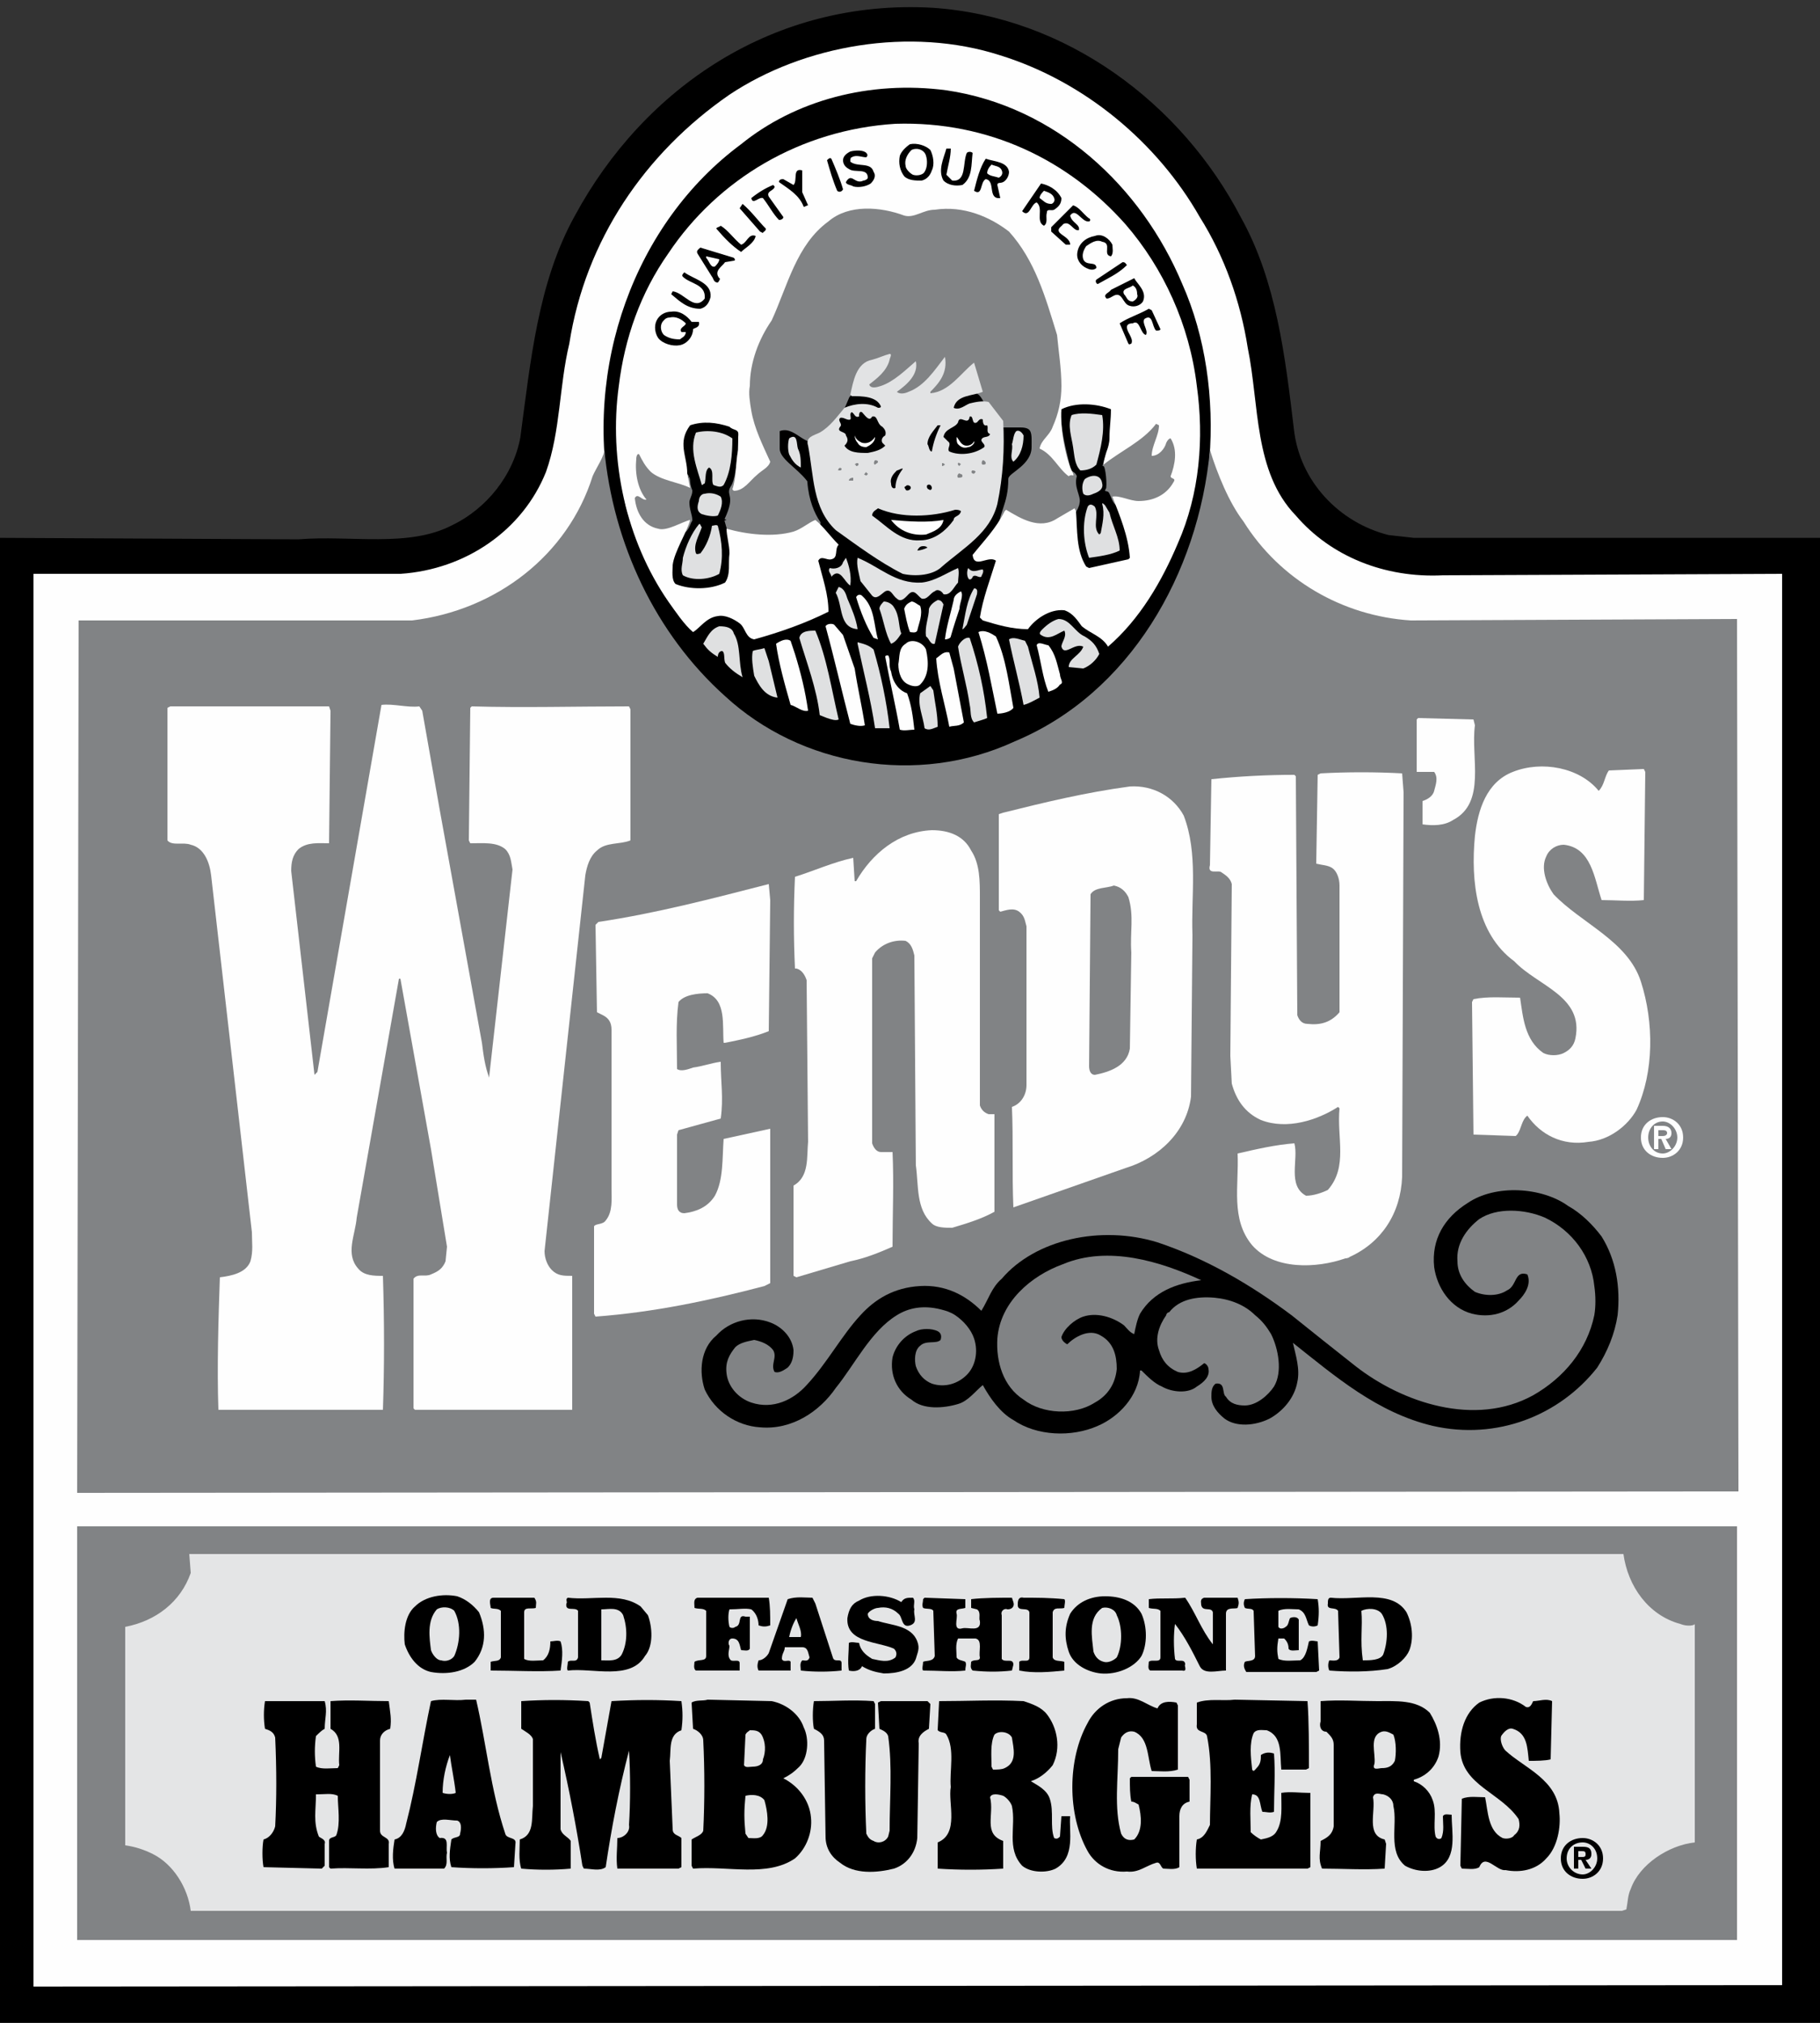 <?xml version="1.0" encoding="UTF-8"?>
<!DOCTYPE svg PUBLIC "-//W3C//DTD SVG 1.1//EN" "http://www.w3.org/Graphics/SVG/1.1/DTD/svg11.dtd">
<!-- Creator: CorelDRAW X7 -->
<svg xmlns="http://www.w3.org/2000/svg" xml:space="preserve" width="1.25in" height="1.389in" version="1.1" style="shape-rendering:geometricPrecision; text-rendering:geometricPrecision; image-rendering:optimizeQuality; fill-rule:evenodd; clip-rule:evenodd"
viewBox="0 0 1250 1389"
 xmlns:xlink="http://www.w3.org/1999/xlink">
 <rect x="0" y="0" width="1250" height="1389" fill="#333333" stroke="none"/>
 <defs>
  <style type="text/css">
   <![CDATA[
    .str0 {stroke:black;stroke-width:7.374}
    .str1 {stroke:#818385;stroke-width:3}
    .fil3 {fill:none;fill-rule:nonzero}
    .fil1 {fill:#FEFEFE;fill-rule:nonzero}
    .fil6 {fill:#E4E5E6;fill-rule:nonzero}
    .fil4 {fill:#E2E3E4;fill-rule:nonzero}
    .fil5 {fill:#DFE0E1;fill-rule:nonzero}
    .fil2 {fill:#818385;fill-rule:nonzero}
    .fil0 {fill:black;fill-rule:nonzero}
   ]]>
  </style>
 </defs>
 <g id="Layer_x0020_1">
  <path class="fil0 str0" d="M849 151c24,43 30,94 36,144 4,37 32,67 68,76l18 2 276 0 0 1012 -1245 0 1 -1012 202 1c36,-3 76,6 107,-10 25,-12 44,-36 49,-63 7,-52 12,-106 37,-151 47,-87 135,-147 242,-141 91,6 169,65 209,142z"/>
  <path class="fil1" d="M824 149c17,27 28,58 33,90 8,39 4,85 33,115 24,28 61,43 101,41l233 -1 0 969 -1201 1 0 -970 252 0c45,-3 84,-30 100,-70 10,-28 9,-59 16,-88 11,-71 52,-131 110,-171 51,-34 124,-47 186,-27 58,18 108,60 137,111z"/>
  <path class="fil0" d="M812 195c32,72 24,170 -19,235 -42,66 -119,107 -203,94 -88,-16 -154,-91 -170,-177 -20,-95 16,-194 89,-248 37,-30 88,-44 141,-37 75,11 134,66 162,133z"/>
  <path class="fil2" d="M472 328c1,3 0,4 2,9 0,3 -2,5 -2,8 0,5 2,9 2,12 -2,3 -2,9 -10,9 -8,0 -26,7 -32,-16 -5,-16 -1,-45 14,-45 9,0 21,16 26,23z"/>
  <path class="fil3 str1" d="M472 328c1,3 0,4 2,9 0,3 -2,5 -2,8 0,5 2,9 2,12 -2,3 -2,9 -10,9 -8,0 -26,7 -32,-16 -5,-16 -1,-45 14,-45 9,0 21,16 26,23"/>
  <path class="fil2" d="M499 357l4 14c13,1 30,6 38,6 10,0 21,-7 21,-18 -4,-6 -8,-15 -9,-28 -7,-9 -19,-15 -19,-23 0,-5 0,-8 0,-13 13,-6 20,14 31,5 -3,-2 12,-15 13,-19 2,-4 1,-2 4,-9 3,-4 10,-6 10,-6l21 7 35 0c7,-3 12,-5 20,-5 12,0 10,24 21,24 5,0 8,0 12,0 10,0 9,6 9,15 0,13 -16,19 -16,22 0,18 -7,23 -7,38 0,4 15,3 21,3 13,0 31,-16 32,-25 1,-4 -4,-10 -2,-18 -1,-2 -3,-2 -4,-4 -3,-13 -7,-27 -7,-40 0,-30 17,-51 17,-77 0,-13 -9,-11 -15,-20 -11,-15 -36,-42 -53,-46 -17,-4 -22,0 -34,-4l-33 0c-10,3 -20,4 -29,4 -55,0 -76,75 -73,119 3,29 2,68 -4,76 -3,5 4,5 -4,22z"/>
  <path class="fil3 str1" d="M499 357l4 14c13,1 30,6 38,6 10,0 21,-7 21,-18 -4,-6 -8,-15 -9,-28 -7,-9 -19,-15 -19,-23 0,-5 0,-8 0,-13 13,-6 20,14 31,5 -3,-2 12,-15 13,-19 2,-4 1,-2 4,-9 3,-4 10,-6 10,-6l21 7 35 0c7,-3 12,-5 20,-5 12,0 10,24 21,24 5,0 8,0 12,0 10,0 9,6 9,15 0,13 -16,19 -16,22 0,18 -7,23 -7,38 0,4 15,3 21,3 13,0 31,-16 32,-25 1,-4 -4,-10 -2,-18 -1,-2 -3,-2 -4,-4 -3,-13 -7,-27 -7,-40 0,-30 17,-51 17,-77 0,-13 -9,-11 -15,-20 -11,-15 -36,-42 -53,-46 -17,-4 -22,0 -34,-4l-33 0c-10,3 -20,4 -29,4 -55,0 -76,75 -73,119 3,29 2,68 -4,76 -3,5 4,5 -4,22"/>
  <path class="fil2" d="M763 307c-3,6 -1,2 -4,12 2,1 3,15 2,17 4,1 3,11 10,11 8,0 33,6 40,-16 4,-16 -7,-47 -23,-47 -8,0 -20,16 -25,23z"/>
  <path class="fil3 str1" d="M763 307c-3,6 -1,2 -4,12 2,1 3,15 2,17 4,1 3,11 10,11 8,0 33,6 40,-16 4,-16 -7,-47 -23,-47 -8,0 -20,16 -25,23"/>
  <path class="fil1" d="M515 265c-1,5 0,11 1,17 2,12 8,24 13,35 -1,4 -6,6 -9,9 -5,4 -9,11 -16,11l-1 -1c3,-9 2,-18 4,-27 0,-2 0,-6 0,-9 1,-6 -3,-4 -6,-7 -9,-3 -18,-4 -27,-1 -9,12 -2,21 -2,33l2 10c-8,-4 -20,-5 -27,-11 -4,-4 -6,-8 -8,-12 -1,-1 -2,1 -2,3 -1,10 1,21 7,28 -3,1 -6,-5 -8,-1 1,10 6,19 16,21 6,2 17,-5 22,-6 -2,8 -11,22 -12,31 0,4 -1,10 2,13 10,4 24,4 34,-1 4,-6 2,-13 3,-20 0,-6 -2,-12 -2,-17 14,4 32,6 46,2 6,-2 10,-6 15,-8 6,5 10,11 16,17 -3,3 0,9 -5,10 -3,1 -7,-3 -9,1 3,12 7,23 7,35 -16,8 -33,14 -51,19 -6,-1 -6,-8 -10,-11 -4,-3 -10,-6 -15,-5 -8,1 -12,8 -17,11 -6,-5 -12,-14 -17,-21 -29,-42 -41,-97 -34,-148l90 0z"/>
  <path class="fil1" d="M822 265c5,36 2,74 -13,108 -11,26 -26,52 -48,71 -4,-7 -12,-9 -18,-14 -3,-4 -6,-9 -12,-11 -10,-1 -20,6 -25,13 -11,0 -21,-3 -31,-6l-2 -2c2,-13 7,-26 11,-39 -5,-4 -15,6 -16,-4 8,-10 16,-18 22,-30l1 -1c10,6 23,14 35,6l12 -7 1 2c1,13 0,27 7,38l2 1 27 -6 1 -1c-1,-15 -7,-29 -12,-42 5,-1 12,3 18,3 10,0 19,-4 24,-13 2,-3 -2,-2 -2,-4 3,-8 5,-18 0,-26 -1,0 -2,1 -3,3 -1,4 -5,9 -10,9 0,-7 5,-14 5,-21l-2 -1c-9,12 -25,19 -36,28 0,-5 4,-12 4,-18 0,-8 1,-12 1,-20 -10,-4 -24,-5 -34,0 -1,13 3,35 8,44 1,3 -1,0 -3,2 -7,-5 -11,-15 -20,-19 1,-6 7,-9 9,-15 4,-9 6,-18 6,-28l93 0z"/>
  <path class="fil1" d="M425 265c4,-33 15,-64 34,-91 34,-51 91,-85 156,-89 64,-2 119,25 158,69 26,30 44,69 49,111l-93 0c0,-12 -2,-24 -3,-35 -8,-26 -15,-51 -33,-71 -13,-10 -31,-18 -51,-15 -8,0 -14,6 -21,4 -16,-6 -38,-8 -52,4 -22,16 -28,44 -39,68 -9,13 -15,29 -15,45l-90 0z"/>
  <path class="fil0" d="M639 103c2,4 3,10 1,14 -1,3 -3,6 -7,7 -4,0 -9,0 -12,-3 -3,-4 -4,-9 -3,-14 1,-3 4,-6 7,-8 5,-1 11,1 14,4z"/>
  <path class="fil0" d="M653 102c0,6 -2,12 -3,18 1,1 3,3 4,4 10,1 7,-12 10,-19 1,-1 3,-1 4,0 -1,8 0,17 -7,22 -5,1 -10,0 -13,-3 -4,-7 0,-15 2,-22l3 0z"/>
  <path class="fil1" d="M636 107c1,3 1,8 -1,11 -1,2 -5,3 -8,2 -2,-1 -5,-4 -5,-6 -1,-4 1,-8 4,-11 4,-2 9,0 10,4z"/>
  <path class="fil0" d="M595 105c1,1 1,2 0,3 -3,0 -7,-2 -10,0 -1,0 -1,2 -1,3 5,4 14,0 16,7 2,3 0,6 -2,8 -3,2 -8,3 -12,2 -1,-1 -5,-1 -5,-3 4,-7 6,2 12,-1 1,0 3,-1 3,-2 0,-7 -9,-3 -13,-6 -2,-1 -4,-3 -4,-6 0,-3 3,-5 5,-6 4,-1 9,-1 11,1z"/>
  <path class="fil0" d="M693 118c0,3 -2,6 -4,7 -2,1 -4,0 -4,2l2 9c-9,1 -3,-12 -10,-13 -4,2 -2,12 -8,8 2,-8 4,-16 8,-22 6,2 15,2 16,9z"/>
  <path class="fil0" d="M571 109c3,7 6,14 8,21 -1,2 -3,2 -4,1 -3,-7 -5,-14 -7,-21 1,-1 2,-2 3,-1z"/>
  <path class="fil1" d="M688 117c1,2 0,4 -2,5 -3,-1 -6,-1 -8,-3 0,-2 1,-4 3,-6 2,1 6,1 7,4z"/>
  <path class="fil0" d="M551 132l4 9c-1,0 -2,1 -3,1 -3,-8 -10,-12 -17,-17 0,-2 2,-2 3,-2l7 4c3,-3 -1,-12 6,-10l0 15z"/>
  <path class="fil0" d="M729 136c0,4 -2,6 -5,8 -2,1 -5,-1 -5,2 -1,3 1,7 -2,9 -6,-3 0,-12 -5,-16 -4,1 -5,11 -10,6l13 -19c5,1 11,4 14,10z"/>
  <path class="fil0" d="M532 128c0,3 -6,3 -4,7l10 14c0,1 -1,2 -3,2 -4,-4 -7,-10 -11,-15 -3,-1 -7,5 -8,0 5,-4 10,-7 15,-9l1 1z"/>
  <path class="fil1" d="M724 136c1,2 -1,4 -2,4 -4,0 -5,-2 -8,-4 0,-2 2,-4 3,-5 3,1 6,2 7,5z"/>
  <path class="fil0" d="M748 150c1,0 1,2 0,2 -5,1 -9,-10 -13,-4 1,5 7,6 6,10 -4,1 -6,-7 -11,-4 0,1 -5,3 -2,6 2,2 7,4 7,8l-3 0 -10 -9 0 -3 15 -15c4,1 7,6 11,9z"/>
  <path class="fil0" d="M526 157c0,2 -2,2 -2,3l-2 -1 -14 -16 2 -3c6,5 11,12 16,17z"/>
  <path class="fil0" d="M509 168c4,-1 5,-8 10,-6 -1,5 -7,8 -10,11 -6,-4 -11,-9 -17,-16 0,-1 2,-1 3,-2 5,3 9,9 14,13z"/>
  <path class="fil0" d="M764 168c0,2 1,6 -1,8 -6,-1 1,-9 -6,-10 -4,-2 -8,1 -11,3 -2,3 -3,6 -2,9 2,5 9,1 9,6 -2,2 -5,1 -7,0 -4,-2 -7,-6 -6,-11 1,-6 6,-10 12,-11 5,-2 10,2 12,6z"/>
  <path class="fil0" d="M504 177c1,1 1,2 0,2l-6 1c-2,3 -8,6 -4,11 1,0 0,2 -1,3 -3,0 -3,-3 -4,-4l-10 -16c-1,-2 1,-3 2,-4l23 7z"/>
  <path class="fil1" d="M494 178c0,2 -2,4 -3,5 -3,1 -4,-4 -6,-6l0 -1 9 2z"/>
  <path class="fil0" d="M774 182c-6,6 -13,9 -20,13 -1,0 -2,-2 -1,-3l18 -12c2,0 2,1 3,2z"/>
  <path class="fil0" d="M488 204c-1,4 -3,7 -7,8 -9,0 -14,-5 -20,-10l1 -2c8,1 15,14 22,5 1,-10 -10,-10 -15,-15 -1,-1 0,-2 1,-3 7,5 19,7 18,17z"/>
  <path class="fil0" d="M785 207c-2,3 -6,4 -9,3 -5,-1 -5,-10 -11,-7 -2,1 -3,2 -5,2 -3,-3 2,-4 3,-6l16 -8c2,4 9,9 6,16z"/>
  <path class="fil1" d="M781 202c1,2 -1,4 -3,5 -4,0 -4,-3 -6,-5 -2,-4 4,-4 6,-6 2,1 3,3 3,6z"/>
  <path class="fil0" d="M797 226c0,1 -2,1 -3,1 -3,-3 -2,-12 -8,-8 -2,3 3,8 1,11 -4,-1 -4,-11 -9,-8 -7,0 -3,6 -2,8 1,2 2,4 1,6 -1,0 -1,1 -2,0l-6 -14c6,-4 13,-6 20,-10l2 1 6 13z"/>
  <path class="fil0" d="M475 221l5 0c1,4 -3,4 -4,5 0,5 -4,10 -9,11 -5,1 -12,-1 -15,-5 -2,-3 -3,-8 -1,-12 2,-4 6,-6 10,-6 6,-1 11,3 14,7z"/>
  <path class="fil1" d="M471 222c0,2 -5,3 -3,6l3 0c0,3 -3,4 -4,5 -5,0 -8,-1 -11,-3 -2,-2 -3,-6 -1,-9 1,-1 2,-3 5,-3 4,-1 8,1 11,4z"/>
  <path class="fil4" d="M611 247c-2,8 -9,13 -14,17 1,3 5,2 8,1 9,-3 17,-11 24,-17 2,9 -6,16 -13,21 2,2 6,1 8,0 11,-4 18,-15 25,-24 2,11 -4,18 -10,24l0 1c13,-1 21,-14 30,-21l6 20c-7,3 -18,2 -20,11 4,2 8,-2 11,-3 4,-1 9,-2 13,-1l10 13c1,19 0,38 -4,57 -5,20 -23,30 -38,43 -6,6 -18,7 -27,5 -16,-8 -32,-20 -46,-30 -16,-15 -15,-37 -19,-58 -2,-6 4,-7 8,-9 7,-4 12,-11 17,-17 7,-3 16,-4 23,0 1,0 2,0 2,-1 -3,-7 -13,-7 -20,-7l-1 -1c2,-9 4,-22 15,-24 4,-1 8,-3 12,-4 2,0 0,3 0,4z"/>
  <path class="fil0" d="M599 286c4,-1 3,5 7,7 1,1 3,3 2,6 -2,1 -3,3 -2,5l2 2c-3,3 -7,4 -12,5 -6,0 -13,0 -16,-5 2,-2 3,-4 1,-7 0,-3 -7,-2 -4,-6 2,-2 -2,-4 0,-6 2,-1 5,2 7,1 1,-1 -1,-4 1,-5 2,1 2,4 5,3 0,-1 0,-4 2,-3 2,2 5,7 7,3z"/>
  <path class="fil5" d="M757 285c2,11 -1,23 -4,34 -3,3 -7,4 -11,4 -4,-4 -4,-10 -5,-16 -1,-7 -4,-15 -1,-22 6,-2 14,-1 21,0z"/>
  <path class="fil0" d="M671 290c1,-1 2,-3 4,-2 0,1 0,5 3,4 1,2 -1,5 2,6 -1,3 -5,1 -6,4 0,2 3,3 2,5 -7,5 -17,6 -24,3 -2,-2 2,-5 -1,-7 -1,-1 -2,-2 -3,-3 1,-6 8,-6 10,-10 1,-6 7,3 8,-4 3,-1 1,6 5,4z"/>
  <path class="fil0" d="M646 292c-3,6 -5,12 -6,18 -2,0 -2,-4 -3,-5 0,-5 4,-9 7,-13l2 0z"/>
  <path class="fil4" d="M703 299c0,7 -2,14 -7,18 -3,-3 0,-8 -1,-12 1,-3 1,-7 3,-9 2,-1 4,1 5,3z"/>
  <path class="fil5" d="M503 301c0,11 -1,23 -6,32 -2,2 -4,1 -7,0 -2,-3 1,-10 -3,-12 -3,2 -2,7 -3,11 -1,0 -1,1 -2,1 -3,-11 -9,-24 -4,-36 8,-2 18,-1 25,4z"/>
  <path class="fil1" d="M592 304c4,1 7,-1 9,-4 0,4 -4,6 -6,7 -3,0 -5,-1 -6,-3 -1,-1 -2,-3 -2,-5 1,3 3,4 5,5z"/>
  <path class="fil1" d="M664 306c2,0 4,-1 5,-3 1,1 -2,4 -4,4 -3,1 -5,0 -7,-2 -1,-1 -1,-3 -1,-5 2,2 3,6 7,6z"/>
  <path class="fil4" d="M548 308c2,4 2,8 2,13 -4,-2 -6,-5 -8,-9 -1,-3 -1,-8 0,-11 6,-4 5,4 6,7z"/>
  <path class="fil2" d="M854 358c25,40 68,65 115,68l224 -1 1 599 -1141 1 1 -599 229 0c58,-7 107,-45 124,-99 2,-5 9,-15 8,-19 6,65 35,127 83,170 52,48 132,62 199,31 79,-33 126,-115 134,-200 5,16 13,36 23,49z"/>
  <path class="fil2" d="M603 317c0,1 -1,1 -2,2 -1,0 -1,-2 0,-3 0,0 2,0 2,1z"/>
  <path class="fil2" d="M677 318c0,1 -1,1 -2,1 -1,0 -1,-2 0,-3 1,0 2,1 2,2z"/>
  <path class="fil2" d="M659 318c2,1 0,1 0,2 -2,-1 -1,-3 0,-2z"/>
  <path class="fil2" d="M589 318c1,0 1,2 -1,2 0,0 0,-1 -1,-1 1,-1 1,-1 2,-1z"/>
  <path class="fil2" d="M649 319c0,0 -1,1 -2,1l0 0 0 -2c1,0 1,0 2,1z"/>
  <path class="fil2" d="M578 322c0,1 -1,1 -1,1 -1,0 -2,0 -1,-1 0,-1 2,-1 2,0z"/>
  <path class="fil0" d="M620 322c-3,4 -5,8 -5,13 -2,1 -3,-1 -3,-3 -1,-4 2,-7 4,-9 1,0 4,-2 4,-1z"/>
  <path class="fil2" d="M670 324c0,0 -1,2 -2,1 -1,0 -1,-2 0,-2 0,0 2,0 2,1z"/>
  <path class="fil2" d="M596 325c0,1 -1,2 -2,1 -1,0 0,-1 1,-2 0,1 1,1 1,1z"/>
  <path class="fil2" d="M661 327c0,1 -2,1 -3,1 -1,-1 0,-3 1,-3 1,1 2,0 2,2z"/>
  <path class="fil5" d="M757 332c1,4 -3,6 -6,7 -2,1 -5,2 -7,0 -1,-3 -1,-7 1,-10 4,-3 11,-4 12,3z"/>
  <path class="fil2" d="M586 330l-3 0c0,-1 1,-2 3,-2l0 2z"/>
  <path class="fil0" d="M640 335c0,1 -1,2 -2,1 -1,0 -2,-2 -1,-3 2,-1 3,1 3,2z"/>
  <path class="fil0" d="M625 336c-1,1 -3,1 -3,0 -1,-1 -1,-2 0,-2 1,-2 5,0 3,2z"/>
  <path class="fil5" d="M495 341c2,4 0,9 -2,13 -3,1 -8,0 -11,-1 -4,-2 -3,-6 -2,-9 0,-3 2,-5 4,-5 4,-1 8,0 11,2z"/>
  <path class="fil5" d="M762 352c2,9 7,17 7,26 -6,3 -14,4 -21,5 -4,-10 -5,-24 -1,-35 1,-2 3,-2 5,0 3,6 -2,14 3,19l1 -1c1,-6 3,-13 1,-20 0,-1 1,0 2,1l3 5z"/>
  <path class="fil0" d="M656 350c1,0 3,0 4,1 -1,4 -5,3 -5,6 -5,7 -13,14 -23,14 -14,1 -23,-10 -33,-17 0,-3 3,-4 4,-5 16,7 37,6 53,1z"/>
  <path class="fil1" d="M648 357c-1,6 -7,8 -12,10 -9,1 -18,-2 -24,-10 12,1 25,2 36,0z"/>
  <path class="fil5" d="M482 362c-2,6 -6,12 -4,18 1,1 2,0 3,0 4,-5 7,-12 8,-19 1,0 3,-1 4,0 3,11 4,22 1,33 -7,4 -18,5 -25,1 -2,-4 0,-8 0,-12 2,-8 6,-17 11,-23 1,-1 1,1 2,2z"/>
  <path class="fil0" d="M637 376c-2,1 -5,2 -7,2 1,-2 2,-3 4,-3 1,0 2,0 3,1z"/>
  <path class="fil4" d="M633 400c9,-1 16,-6 25,-10 1,3 0,7 0,10 -3,3 -5,9 -10,8 -1,-2 -4,-4 -6,-2 -3,1 -5,6 -9,5 -3,-2 -5,-7 -9,-3 -2,2 -5,6 -8,3 -3,-2 -4,-7 -8,-5 -3,2 -6,6 -9,3l-8 -10c-1,-5 -3,-11 -2,-16 15,6 26,18 44,17z"/>
  <path class="fil5" d="M584 402c-4,-2 -7,-13 -13,-6 0,-2 -3,-4 -1,-6 3,1 8,0 9,-4l2 -3c2,5 4,12 3,19z"/>
  <path class="fil5" d="M675 391c1,2 -1,4 -1,5 -2,1 -4,-2 -6,0 0,1 -2,3 -3,1 -1,-2 -1,-5 0,-7 3,4 7,1 10,1z"/>
  <path class="fil5" d="M582 411c3,7 6,14 7,21 -13,-1 -10,-16 -15,-25l2 -4c4,1 5,5 6,8z"/>
  <path class="fil5" d="M671 408l-7 21c-1,1 -2,3 -3,3 2,-10 3,-20 8,-28 3,0 2,3 2,4z"/>
  <path class="fil1" d="M659 418c-2,6 -4,12 -6,19 0,1 -2,2 -4,2 1,-9 4,-18 6,-27 0,-3 3,-5 5,-6 2,3 -1,8 -1,12z"/>
  <path class="fil1" d="M603 439l-3 -1c-5,-8 -9,-18 -12,-28 1,-2 3,-2 4,-1 9,8 8,20 11,30z"/>
  <path class="fil5" d="M648 415c-2,9 -4,18 -6,27 -3,1 -4,-4 -6,-5 -1,-7 2,-13 2,-19 1,-3 4,-5 6,-6 2,0 3,1 4,3z"/>
  <path class="fil1" d="M632 416c2,6 -1,12 -2,17 -1,2 -4,1 -5,1 -2,-5 -3,-11 -4,-16 1,-3 3,-4 5,-5 2,0 4,2 6,3z"/>
  <path class="fil5" d="M614 417c4,6 3,13 5,18 -2,3 -4,6 -7,7 -4,-7 -5,-16 -8,-24 0,-2 2,-4 3,-5 3,0 6,2 7,4z"/>
  <path class="fil5" d="M745 437c5,3 8,6 10,12 -2,4 -6,8 -11,10l-10 -1c0,-6 8,-8 10,-14 -6,-3 -13,7 -15,0 0,-3 4,-7 2,-11 -5,2 -10,7 -16,3 -2,-1 0,-3 1,-4 3,-3 7,-6 11,-7 8,0 11,9 18,12z"/>
  <path class="fil1" d="M587 459c2,13 5,26 7,39 -3,1 -7,0 -10,-1 -6,-23 -11,-45 -17,-67 1,-2 5,-2 6,-1l6 7 8 23z"/>
  <path class="fil5" d="M504 435c5,8 3,20 6,30 -5,-3 -9,-6 -12,-10 -1,-3 0,-7 -2,-8 -2,0 -3,2 -3,4 -5,-3 -7,-5 -10,-9 3,-5 5,-10 11,-12 5,0 9,1 10,5z"/>
  <path class="fil5" d="M560 433c8,19 11,40 16,61 -2,1 -5,0 -8,-1l-5 -2c-2,-18 -9,-36 -14,-53 1,-5 7,-5 11,-5z"/>
  <path class="fil1" d="M684 437c7,15 9,33 12,49 -2,3 -8,4 -11,4 -4,-19 -7,-37 -13,-56 4,-2 9,1 12,3z"/>
  <path class="fil5" d="M666 438c6,18 10,36 12,55 -2,1 -6,2 -9,3 -3,-3 -2,-8 -3,-12 -2,-14 -6,-27 -8,-40 1,-3 5,-7 8,-6z"/>
  <path class="fil5" d="M706 444c3,12 7,23 8,35 -4,2 -7,4 -11,5 -3,-16 -7,-30 -10,-45 3,-2 7,0 11,1l2 4z"/>
  <path class="fil1" d="M546 449c4,13 7,25 9,39 -4,1 -8,-3 -12,-4 -4,-14 -8,-28 -10,-42 3,-2 7,-4 10,-2l3 9z"/>
  <path class="fil1" d="M636 446c2,9 2,18 -4,24 -2,2 -6,1 -8,0 -5,-2 -7,-8 -7,-14 1,-5 0,-11 5,-14 4,-4 12,-1 14,4z"/>
  <path class="fil5" d="M600 446c5,17 9,36 11,54l-10 0c-3,-20 -8,-39 -12,-58l0 -1c4,1 8,2 11,5z"/>
  <path class="fil1" d="M728 463c0,3 3,6 0,7 -2,3 -5,4 -8,5 -4,-10 -5,-21 -8,-32 1,-3 6,0 8,0 5,6 6,13 8,20z"/>
  <path class="fil5" d="M528 454l6 25c-9,-1 -13,-9 -16,-15 -1,-6 -2,-12 -1,-17 2,-1 5,-1 8,-2l3 9z"/>
  <path class="fil1" d="M655 459l7 37c-3,3 -7,2 -10,3 -3,-16 -8,-31 -9,-47 3,-2 5,-5 9,-4l3 11z"/>
  <path class="fil1" d="M612 461c1,7 5,13 11,15 3,8 4,16 5,25 -3,0 -7,1 -10,0 -3,-17 -7,-34 -10,-50 0,-1 1,-1 2,-1 2,3 0,7 2,11z"/>
  <path class="fil5" d="M641 474c1,8 3,16 3,25 -3,1 -6,3 -9,1 -1,-8 -5,-16 -3,-24l7 -5 2 3z"/>
  <path class="fil1" d="M433 487l0 90c-7,3 -17,1 -23,7 -5,4 -7,11 -8,17l-28 258c0,5 2,10 5,13 4,4 8,4 14,4l0 2 0 90 -30 0 -78 0 -1 -1 0 -89c3,-4 8,-1 12,-3 5,-2 8,-4 10,-9l1 -10 -11 -67 -21 -117c0,0 -1,0 -1,0l-29 164c-1,12 -8,25 1,35 4,5 11,5 17,5 1,32 1,62 0,92l-5 0 -108 0c-1,-29 0,-62 1,-91 8,-1 18,-3 21,-11 2,-7 1,-13 1,-20l-28 -245c-1,-9 -5,-19 -14,-21 -5,-2 -13,1 -16,-3l0 -91 2 -1 109 0 1 3 -1 91c-7,0 -15,-1 -21,4 -4,4 -5,9 -5,15l16 140 0 0 2 -2 44 -252c8,-1 18,2 26,1l2 3 12 68 29 160c1,8 2,16 5,24l0 -1 16 -142c-1,-5 -1,-10 -5,-14 -6,-5 -15,-4 -24,-4l-1 -2 1 -91 1 -1c36,1 71,0 108,0l1 2z"/>
  <path class="fil1" d="M1013 498c-3,22 8,53 -15,65 -6,4 -14,4 -21,3l0 -16c3,-1 7,-3 8,-7 1,-4 3,-9 0,-13l-12 0 0 -36 1 -1 38 1 1 4z"/>
  <path class="fil1" d="M1098 543c4,-4 4,-10 7,-14l24 -1 1 2 -1 88c-9,1 -20,0 -29,0 -5,-15 -7,-36 -26,-38 -5,0 -10,3 -12,8 -4,8 0,19 5,26 19,20 51,32 60,60 9,28 9,62 -3,88 -6,11 -19,21 -33,22 -18,3 -33,-5 -42,-18 -4,3 -4,9 -7,13l-1 1 -29 -1 -1 -91 1 -2c10,-2 21,-1 32,-1 2,13 3,29 16,38 4,2 10,2 14,0 4,-2 7,-5 8,-10 6,-29 -26,-36 -42,-53 -26,-19 -30,-55 -27,-86 2,-18 8,-37 26,-44 20,-8 46,-3 59,13z"/>
  <path class="fil1" d="M964 544l-1 264c-1,25 -14,45 -36,55 -1,1 -3,1 -3,1 -20,7 -49,8 -64,-9 -15,-18 -9,-41 -10,-63 13,-3 26,-6 39,-7 3,11 -5,29 8,36 5,0 11,-2 15,-4 14,-16 6,-36 8,-56l-1 -1c-14,9 -35,16 -53,9 -11,-5 -17,-14 -20,-25l-1 -19 1 -118c-1,-4 -4,-6 -7,-8 -2,-2 -10,2 -8,-5l1 -59c19,-2 38,-3 57,-3l1 1 1 164c1,3 3,6 7,6 9,1 16,-1 22,-8l0 -87c0,-5 -2,-10 -5,-12 -3,-2 -7,-2 -11,-3l1 -61 2 -1c18,-1 38,-1 56,0l1 13z"/>
  <path class="fil1" d="M813 560c10,26 5,55 6,82l-1 111c-3,24 -22,42 -45,49l-77 27c-1,-23 0,-47 -1,-69 6,-2 10,-8 10,-15l0 -109c-1,-3 -1,-7 -5,-10 -4,-3 -9,-1 -13,0l-1 -1 0 -66 3 -1c28,-7 57,-14 87,-18 16,-1 30,7 37,20z"/>
  <path class="fil1" d="M667 584c6,9 6,21 6,32l0 143c1,3 3,5 6,6l4 0 0 67c-9,5 -19,8 -29,11 -5,0 -11,0 -14,-3 -11,-10 -9,-26 -11,-40l-1 -144c-1,-4 -2,-8 -6,-10 -8,-1 -16,2 -21,8l-2 4 0 127c1,3 3,6 6,6l8 0c1,21 0,43 0,65 -9,4 -19,8 -29,10l-37 11 -2 -1c0,-24 0,-40 0,-62 11,-6 9,-20 10,-30l-1 -111c-1,-3 -3,-7 -7,-8l-1 0c-1,-21 -1,-42 0,-63 13,-4 26,-10 40,-13l1 16 1 0c11,-19 29,-34 52,-35 12,0 22,4 27,14z"/>
  <path class="fil1" d="M529 618l-1 90c-10,4 -20,6 -30,8l-1 0c-1,-12 2,-29 -11,-34 -7,0 -16,1 -20,6 -2,15 -1,30 -1,46 3,2 8,0 11,-1 7,-1 12,-3 19,-4 0,14 2,25 0,39l-29 8 -1 3 0 48c0,3 1,6 5,6 8,-1 16,-4 21,-12 6,-11 5,-26 6,-39l32 -7 0 2 0 104 -4 2c-38,10 -76,18 -116,21l-1 -2 0 -60c1,-2 6,-1 8,-4 5,-6 4,-15 4,-22l0 -109c0,-5 -2,-8 -6,-10l-4 -2 -1 -60 2 -2c40,-6 78,-16 117,-26l1 11z"/>
  <path class="fil2" d="M775 616c4,13 1,24 2,38l-1 66c-2,12 -14,16 -24,18 -3,0 -4,-3 -4,-6l1 -118c3,-5 11,-4 16,-6 5,1 8,4 10,8z"/>
  <path class="fil0" d="M616 903c-18,11 -29,34 -42,50 -11,16 -30,29 -52,27 -16,-1 -31,-11 -38,-26 -4,-12 -3,-28 8,-37 9,-10 24,-14 37,-9 8,3 15,10 16,19 0,5 -1,9 -4,12 -3,2 -6,4 -9,3 -3,-5 2,-10 -1,-15 -3,-4 -8,-6 -13,-7 -5,1 -10,2 -13,5 -4,5 -7,10 -6,18 1,9 8,17 17,20 15,5 29,-2 38,-12 14,-15 24,-34 37,-48l25 0z"/>
  <path class="fil0" d="M801 903c-5,7 -8,16 -5,24 2,7 6,12 13,15 7,2 13,-2 18,-6 1,0 3,2 3,4 1,5 -3,9 -8,12 -6,5 -17,4 -24,0 -5,-2 -10,-7 -14,-11l-1 0c-1,18 -15,32 -29,38 -18,8 -42,7 -58,-4 -9,-5 -16,-15 -21,-24 -5,4 -10,11 -17,13 -10,3 -24,4 -32,-3 -10,-6 -15,-17 -13,-29 2,-8 8,-15 16,-18 4,-2 11,-2 15,0 2,1 3,3 2,6 -3,3 -10,0 -14,4 -4,3 -4,10 -3,14 2,6 6,10 11,12 9,3 18,0 24,-6 6,-6 8,-16 5,-25 -2,-6 -7,-12 -13,-16l145 0z"/>
  <path class="fil0" d="M1111 903c-2,13 -7,25 -14,36 -26,33 -69,50 -113,40 -38,-9 -67,-34 -96,-57 2,9 5,18 3,27 -2,11 -10,20 -19,25 -10,5 -23,6 -31,0 -5,-4 -9,-9 -9,-15 0,-3 0,-7 3,-9 7,-1 4,7 7,9 3,5 8,6 13,6 8,0 16,-7 20,-13 6,-10 3,-26 -2,-36 -3,-5 -6,-9 -11,-13l25 0c15,12 30,24 44,35 32,25 82,42 122,20 21,-12 37,-31 42,-55l16 0z"/>
  <path class="fil0" d="M591 903c10,-11 23,-19 41,-20 17,-1 31,6 42,17 5,-8 7,-16 14,-22 23,-27 68,-37 107,-25 33,11 64,29 92,50l-25 0c-7,-7 -17,-11 -28,-12 -12,-1 -24,1 -31,10 -1,0 -2,1 -2,2l-145 0c-3,-2 -6,-3 -10,-4 -12,-3 -22,-1 -30,4l-25 0z"/>
  <path class="fil0" d="M1095 903c1,-6 1,-13 0,-20 -2,-20 -15,-38 -34,-47 -14,-6 -33,-7 -45,1 -9,7 -16,17 -15,29 0,9 5,16 12,21 7,3 16,3 22,-1 7,-3 5,-14 14,-11 3,7 -2,14 -6,18 -8,9 -20,12 -32,9 -15,-4 -24,-18 -26,-32 -2,-19 7,-34 23,-44 19,-13 51,-11 69,2 9,5 17,13 23,21 10,16 13,35 11,54l-16 0z"/>
  <path class="fil2" d="M825 879c-17,2 -33,8 -42,23 -2,4 -3,9 -4,14 -3,-1 -5,-4 -7,-6 -8,-6 -19,-9 -28,-6 -6,2 -13,8 -15,14 0,2 2,4 4,5 5,-5 15,-11 23,-6 9,5 11,14 11,23 -1,10 -6,18 -15,23 -14,9 -36,8 -49,-2 -14,-9 -19,-26 -18,-42 2,-25 23,-43 45,-51 31,-13 67,-2 95,11z"/>
  <polygon class="fil2" points="1193,1048 1193,1332 53,1332 53,1048 "/>
  <path class="fil6" d="M1115 1067c3,22 17,42 39,48 5,2 10,1 10,0l0 150c-18,2 -38,15 -44,32 -2,4 -2,9 -3,14l-3 1 -983 0c-2,-16 -12,-32 -26,-39 -6,-3 -12,-5 -19,-6l0 -150c21,-4 38,-17 45,-37l-1 -13 985 0z"/>
  <path class="fil0" d="M784 1108c4,9 4,21 0,29 -5,8 -17,13 -28,12 -9,-1 -19,-6 -22,-15 -3,-9 -3,-17 1,-26 5,-8 14,-12 24,-12 10,0 20,3 25,12z"/>
  <path class="fil0" d="M619 1100c2,-3 4,-3 8,-3 2,2 0,5 1,8 -1,4 3,9 -3,11 -6,2 -5,-6 -8,-8 -4,-4 -9,-5 -14,-4 -2,0 -6,2 -7,4 0,4 4,5 7,5 9,3 23,3 27,14 2,5 0,8 -1,12 -3,8 -13,10 -22,10 -6,-1 -10,-2 -15,-5 -1,3 -5,4 -9,3 -1,-6 0,-13 0,-19 2,-1 5,0 7,0 1,5 4,8 9,11 5,1 11,3 16,-1 1,-2 1,-4 -1,-6 -11,-5 -33,-4 -32,-21 1,-6 3,-10 8,-12 8,-5 21,-4 29,1z"/>
  <path class="fil0" d="M966 1107c4,8 5,18 2,26 -2,5 -8,11 -15,13 -13,2 -27,2 -40,1 -1,-2 -1,-5 0,-7 2,0 6,1 7,-2l-1 -32c-2,-3 -8,0 -7,-5 0,-2 0,-4 2,-4 18,2 42,-6 52,10z"/>
  <path class="fil0" d="M905 1098c1,6 1,11 0,18 -2,1 -4,1 -6,0 -2,-4 -2,-9 -7,-11 -4,0 -10,-1 -14,1l0 11c1,2 4,1 5,0 2,-1 2,-4 3,-6 2,-1 5,-1 6,1l0 21c-2,0 -6,1 -7,-1 0,-3 -1,-5 -3,-7l-4 0c-1,6 -1,9 0,14 4,2 10,1 15,1 4,-2 5,-9 6,-13 2,-1 5,0 6,0l1 20 -2 1 -48 0c-2,-3 -2,-5 -1,-7 2,-1 7,0 7,-4l-1 -31c-1,-2 -4,-1 -6,-2 -1,-2 -1,-4 0,-6 15,-1 34,-1 50,0z"/>
  <path class="fil0" d="M850 1097c1,3 1,4 0,7 -2,1 -8,-1 -8,4l0 39c-6,0 -15,3 -18,-3 -5,-10 -10,-20 -17,-29 -1,7 -1,16 0,24 1,3 7,-1 7,4 -1,0 2,5 -2,4l-22 0c-2,-1 -1,-4 -1,-6 2,-2 8,1 8,-3l0 -32c-2,-2 -5,-1 -8,-2 0,-2 0,-3 0,-6 8,-1 16,0 25,-1 7,10 11,22 19,32l0 -22c-1,-4 -7,0 -8,-5 0,-2 -1,-4 2,-5 7,0 16,0 23,0z"/>
  <path class="fil0" d="M696 1100c1,3 -1,5 -4,5 -2,-1 -5,1 -4,4l0 30c2,3 8,-1 8,4l-1 4c-9,1 -17,1 -27,0 -2,-2 -1,-4 -1,-6 2,-2 6,0 6,-3 -1,-4 2,-12 -3,-13l-12 0c-2,4 -1,9 -1,13 1,2 4,2 6,3 1,2 0,3 0,6 -9,1 -19,0 -29,0 -1,-1 0,-4 0,-6 2,-1 7,0 8,-4l-1 -31c-1,-2 -5,-1 -7,-2 -1,-2 0,-4 0,-6l1 -1 28 1c0,2 0,4 0,6 -3,1 -7,0 -6,4 1,3 -3,12 4,10 4,-1 13,3 12,-5 -1,-2 1,-6 -2,-8l-4 -1 0 -6c8,-1 20,-1 28,-1l1 3z"/>
  <path class="fil0" d="M731 1098c1,1 0,4 0,6 -3,1 -7,-1 -8,3l0 31c1,3 5,2 8,3l0 6c-10,1 -21,2 -31,0l0 -6c2,-2 7,1 7,-3l0 -31c-1,-4 -8,0 -8,-5 0,-2 0,-6 4,-5 9,0 18,0 28,1z"/>
  <path class="fil0" d="M329 1107c5,12 5,24 -3,34 -7,7 -19,9 -30,7 -9,-2 -15,-10 -18,-19 -1,-8 0,-20 7,-26 7,-7 19,-9 29,-7 6,2 11,6 15,11z"/>
  <path class="fil0" d="M528 1097c1,6 1,12 1,19 -3,1 -5,1 -8,0 0,-3 -1,-8 -5,-11 -4,-1 -9,0 -15,0 -1,3 -1,8 0,12 1,1 3,1 4,0 5,-1 1,-9 7,-7l3 0 0 22c-1,2 -4,1 -6,1 -1,-3 -1,-8 -6,-8 -3,0 -3,4 -2,5 0,3 -2,7 1,10 2,1 6,-1 6,2l0 5 -30 0c-2,-1 -1,-5 -1,-6 3,-2 8,0 8,-4l0 -31c-2,-2 -5,-1 -8,-2 0,-3 -1,-6 2,-7l49 0z"/>
  <path class="fil0" d="M560 1101l12 37c1,4 6,0 6,4l0 5c-9,1 -19,1 -28,0 0,-2 -1,-5 1,-7 2,0 4,1 5,-2 -1,-3 -1,-7 -5,-7l-12 0c0,3 -2,4 -2,8 1,3 5,0 6,2l0 6 -22 0c-1,-2 -1,-4 0,-7 3,0 6,-3 7,-5l13 -37c6,-2 12,-1 17,-1l2 4z"/>
  <path class="fil0" d="M445 1109c3,8 4,21 -2,28 -10,17 -36,8 -53,10 -1,-1 0,-4 0,-6 2,-2 6,1 7,-3l0 -32c-2,-3 -9,1 -8,-5 1,-1 -1,-3 1,-4 17,2 36,-4 50,6l5 6z"/>
  <path class="fil0" d="M367 1097c2,3 1,4 1,7 -3,1 -8,-1 -8,3l0 32c3,2 9,1 13,1 4,-3 5,-8 5,-13 2,0 5,-1 7,0 2,6 1,13 0,20 -15,1 -32,0 -48,0l0 -6c3,-1 6,0 7,-3l0 -32c-2,-2 -5,-1 -7,-2 0,-2 -2,-7 2,-7l28 0z"/>
  <path class="fil6" d="M767 1109c4,8 4,21 0,29 -2,2 -6,4 -9,3 -4,-1 -6,-4 -7,-7 -1,-10 -4,-23 6,-30 4,-1 9,1 10,5z"/>
  <path class="fil6" d="M949 1108c5,8 4,20 1,28 -2,4 -9,4 -14,4 -2,-14 0,-23 -1,-34 4,-2 11,-2 14,2z"/>
  <path class="fil6" d="M312 1106c5,9 4,22 0,31 -2,3 -6,4 -9,3 -3,0 -6,-4 -7,-7 -1,-8 -3,-20 4,-28 3,-2 9,-2 12,1z"/>
  <path class="fil6" d="M428 1109c3,9 3,19 -1,27 -3,5 -9,4 -14,4l0 -2 0 -33c5,0 12,-2 15,4z"/>
  <path class="fil6" d="M550 1124l-8 0c1,-5 3,-10 5,-13 1,4 4,9 3,13z"/>
  <path class="fil0" d="M1048 1172c3,1 4,-2 5,-4 4,0 9,-2 13,0l-1 40c-4,1 -10,1 -15,1 -1,-9 -1,-19 -11,-22 -3,-1 -6,2 -8,5 -1,3 1,8 3,10 13,12 36,20 37,43 1,9 -1,23 -9,31 -7,8 -18,10 -28,8 -6,1 -14,-12 -18,-2 -3,2 -8,1 -12,1l-1 -2 1 -46c5,-2 11,-1 16,-1 2,10 2,23 12,28 3,1 7,0 8,-2 4,-3 4,-7 3,-11 -12,-18 -38,-23 -40,-46 -1,-14 3,-27 13,-34 10,-5 23,-4 32,3z"/>
  <path class="fil0" d="M795 1173c2,-5 8,-5 13,-4l1 2 0 44c-6,2 -13,1 -18,1 -3,-9 -2,-23 -12,-27 -4,-1 -7,1 -9,4l-2 8c0,21 -3,40 2,58 2,4 5,5 9,4 6,-6 5,-16 3,-24 -2,-1 -3,-2 -5,-2 -1,-5 -1,-10 -1,-16l1 -1 39 0 1 2 0 15c-5,1 -7,5 -7,10l0 35c-3,2 -8,1 -11,1 -2,-1 -2,-5 -5,-4 -7,2 -12,7 -20,6 -12,1 -22,-5 -27,-14 -14,-25 -14,-63 0,-88 5,-10 15,-17 27,-17 8,-1 14,5 21,7z"/>
  <path class="fil0" d="M982 1176c5,8 9,19 6,30 -3,9 -10,14 -17,16l0 1c6,2 11,7 13,13 3,8 0,17 2,25 1,2 3,2 4,1 2,-5 1,-10 1,-15 1,-2 4,-1 6,-1 0,12 4,29 -8,36 -7,4 -17,3 -24,-1 -12,-10 -5,-28 -8,-41 0,-4 -3,-7 -7,-8 -2,0 -6,-2 -7,2 2,10 -5,26 8,29l1 3 -1 17c-14,1 -29,0 -43,0 -3,-7 -1,-11 -1,-19 4,-2 8,-4 9,-10l0 -56c0,-4 -2,-6 -5,-9 -4,0 -5,-4 -4,-7l0 -14c13,-1 26,0 39,0 13,0 27,-1 36,8z"/>
  <path class="fil0" d="M898 1168c1,13 1,32 1,46l-2 1 -17 0c-1,-10 1,-23 -10,-27 -3,0 -7,-1 -9,2 -3,7 -2,16 -1,25 1,2 2,0 3,-1 3,-3 3,-6 3,-9 3,-2 6,-2 9,-1 1,13 0,27 0,40 -3,1 -5,0 -8,0 -2,-5 -1,-12 -7,-12 -2,8 -1,18 -1,26 2,2 5,4 7,5 5,-1 9,-2 11,-6 4,-7 3,-16 3,-26 6,-1 13,0 19,0l1 0 0 51 -2 1 -76 0c-1,-6 -1,-14 0,-20 5,-1 7,-6 9,-10 0,-18 2,-41 -2,-61 -1,-4 -8,-2 -7,-8l0 -15c8,-3 18,-1 26,-2l50 1z"/>
  <path class="fil0" d="M719 1177c7,9 10,23 4,35 -4,5 -9,9 -15,11 5,3 11,6 13,12 3,9 0,19 3,27 2,1 3,0 4,-1l1 -14 6 0c-1,10 4,28 -10,36 -6,3 -17,3 -23,-2 -11,-12 -4,-27 -7,-41 -1,-3 -4,-6 -6,-7 -3,-1 -8,-2 -9,1 3,12 -5,25 9,30 0,7 0,12 0,19 -15,1 -30,1 -45,0l0 -18c15,-6 7,-27 9,-38 -1,-11 3,-26 -3,-36 -1,-2 -4,-1 -6,-3l1 -20c19,0 38,-1 58,0 6,2 12,4 16,9z"/>
  <path class="fil0" d="M468 1168c1,7 1,13 0,20 -9,3 -7,13 -8,21l2 47c0,4 4,4 6,6l0 20 -2 1 -42 0c-1,-7 0,-14 0,-21 4,0 9,-4 8,-9 1,-15 1,-36 0,-51 -7,27 -12,53 -16,80 -4,3 -10,1 -15,1l-1 -2c-4,-26 -9,-52 -15,-78l0 0 0 53c1,4 5,5 7,8l0 19c-11,1 -23,1 -34,0 -2,-6 -1,-14 -1,-20 10,-3 8,-14 9,-23l0 -46c-1,-3 -5,-5 -8,-7l0 -19c15,-1 30,-1 46,0l1 1c2,13 4,26 7,39l1 -1 7 -39c17,-1 32,-1 48,0z"/>
  <path class="fil0" d="M530 1168c10,2 19,9 22,18 4,8 3,21 -3,27 -4,4 -7,6 -11,8 10,5 18,15 19,27 1,10 -3,21 -11,28 -19,13 -46,5 -70,7l-1 -2 0 -18c3,-2 7,-3 8,-6 1,-20 1,-42 0,-62 0,-4 -4,-7 -7,-8l-1 -18c3,-2 8,-1 11,-2l44 1z"/>
  <path class="fil0" d="M601 1170l0 17c-3,1 -6,4 -6,7 -1,21 -1,44 0,65 1,2 2,4 5,5 3,2 8,1 10,-3l1 -4c0,-22 2,-44 -1,-65 -1,-3 -4,-4 -6,-5l-1 -18 2 -1 32 0 2 2 -1 17c-4,2 -8,5 -7,10l-1 65c-1,10 -7,18 -16,21 -12,3 -27,4 -37,-4 -6,-4 -10,-10 -10,-18l-1 -66c0,-4 -3,-6 -7,-8 -1,-5 -1,-13 0,-19 13,0 27,-1 41,0l1 2z"/>
  <path class="fil0" d="M327 1167c7,30 10,62 20,92 1,4 8,2 7,7l-1 16c-14,1 -29,1 -43,0 -2,-6 -1,-12 0,-19 2,-2 6,-1 6,-4 1,-4 1,-8 -2,-9 -5,0 -11,-2 -14,1 -1,4 -1,9 2,11 7,-1 4,6 5,10 -1,4 1,8 -2,11l-34 0c-2,-6 -1,-14 0,-20 5,-1 7,-6 8,-11 7,-27 11,-56 17,-84 7,-2 16,0 24,-1l7 0z"/>
  <path class="fil0" d="M267 1168c1,8 2,12 1,19 -4,1 -7,4 -7,8l0 62c0,5 7,4 6,9l0 16c-13,2 -27,0 -40,1l-1 -1 0 -18c0,-3 4,-2 5,-4 3,-8 1,-19 1,-27 -4,-2 -9,-1 -14,-1l-1 0c0,11 -2,19 2,29 1,1 5,2 4,5l0 15 -2 2 -40 -1c-1,-5 -1,-14 0,-19 4,-1 7,-5 8,-9 1,-19 1,-39 0,-61 -1,-4 -4,-5 -7,-6 -1,-6 -1,-13 0,-19l2 0 39 0c2,7 0,12 0,19 -2,1 -4,3 -6,5 -1,7 -1,14 0,21 4,2 10,1 15,1l1 -2c-1,-9 3,-20 -6,-25l0 -19c13,-1 27,0 40,0z"/>
  <path class="fil6" d="M957 1191c2,5 2,13 1,18 -2,4 -5,5 -9,5 -2,0 -7,2 -5,-3 1,-7 -4,-19 5,-22 3,-1 6,1 8,2z"/>
  <path class="fil6" d="M523 1191c3,5 3,12 1,17 0,4 -4,5 -7,5 -2,0 -5,1 -6,-1l1 -21c1,-2 2,-2 3,-3 3,0 6,0 8,3z"/>
  <path class="fil6" d="M695 1193c1,7 4,17 -5,21 -2,1 -5,1 -8,1l-1 -2c0,-7 -1,-16 2,-22 3,-3 10,-2 12,2z"/>
  <path class="fil6" d="M313 1231c-2,1 -6,1 -9,0 0,-9 2,-18 5,-26 1,8 3,17 4,26z"/>
  <path class="fil6" d="M525 1236c2,7 4,18 -1,24 -2,3 -7,2 -10,2l-2 -3c-1,-10 -1,-16 0,-26 4,-1 10,-1 13,3z"/>
  <path class="fil0" d="M1084 1283l-3 0 0 -15 6 0c4,0 6,1 6,5 0,3 -2,4 -4,4l4 6 -4 0 -3 -6 -2 0 0 6zm3 -8l0 0c2,0 2,-1 2,-2 0,-2 -1,-2 -3,-2l-2 0 0 4 3 0zm0 15l0 0c-8,0 -15,-5 -15,-14 0,-9 7,-14 15,-14 7,0 14,5 14,14 0,9 -7,14 -14,14zm0 -25l0 0c-6,0 -11,4 -11,11 0,6 5,11 11,11l0 0c5,0 10,-5 10,-11 0,-7 -5,-11 -10,-11z"/>
  <path class="fil1" d="M1139 789l-3 0 0 -16 6 0c4,0 6,2 6,5 0,3 -2,4 -4,4l4 7 -4 0 -3 -7 -2 0 0 7zm3 -9l0 0c2,0 3,-1 3,-2 0,-2 -2,-2 -3,-2l-3 0 0 4 3 0zm0 15l0 0c-8,0 -15,-5 -15,-14 0,-9 7,-14 15,-14 7,0 14,5 14,14 0,9 -7,14 -14,14zm0 -25l0 0c-6,0 -10,5 -10,11 0,6 4,11 10,11l0 0c5,0 10,-5 10,-11 0,-6 -5,-11 -10,-11z"/>
 </g>
</svg>
